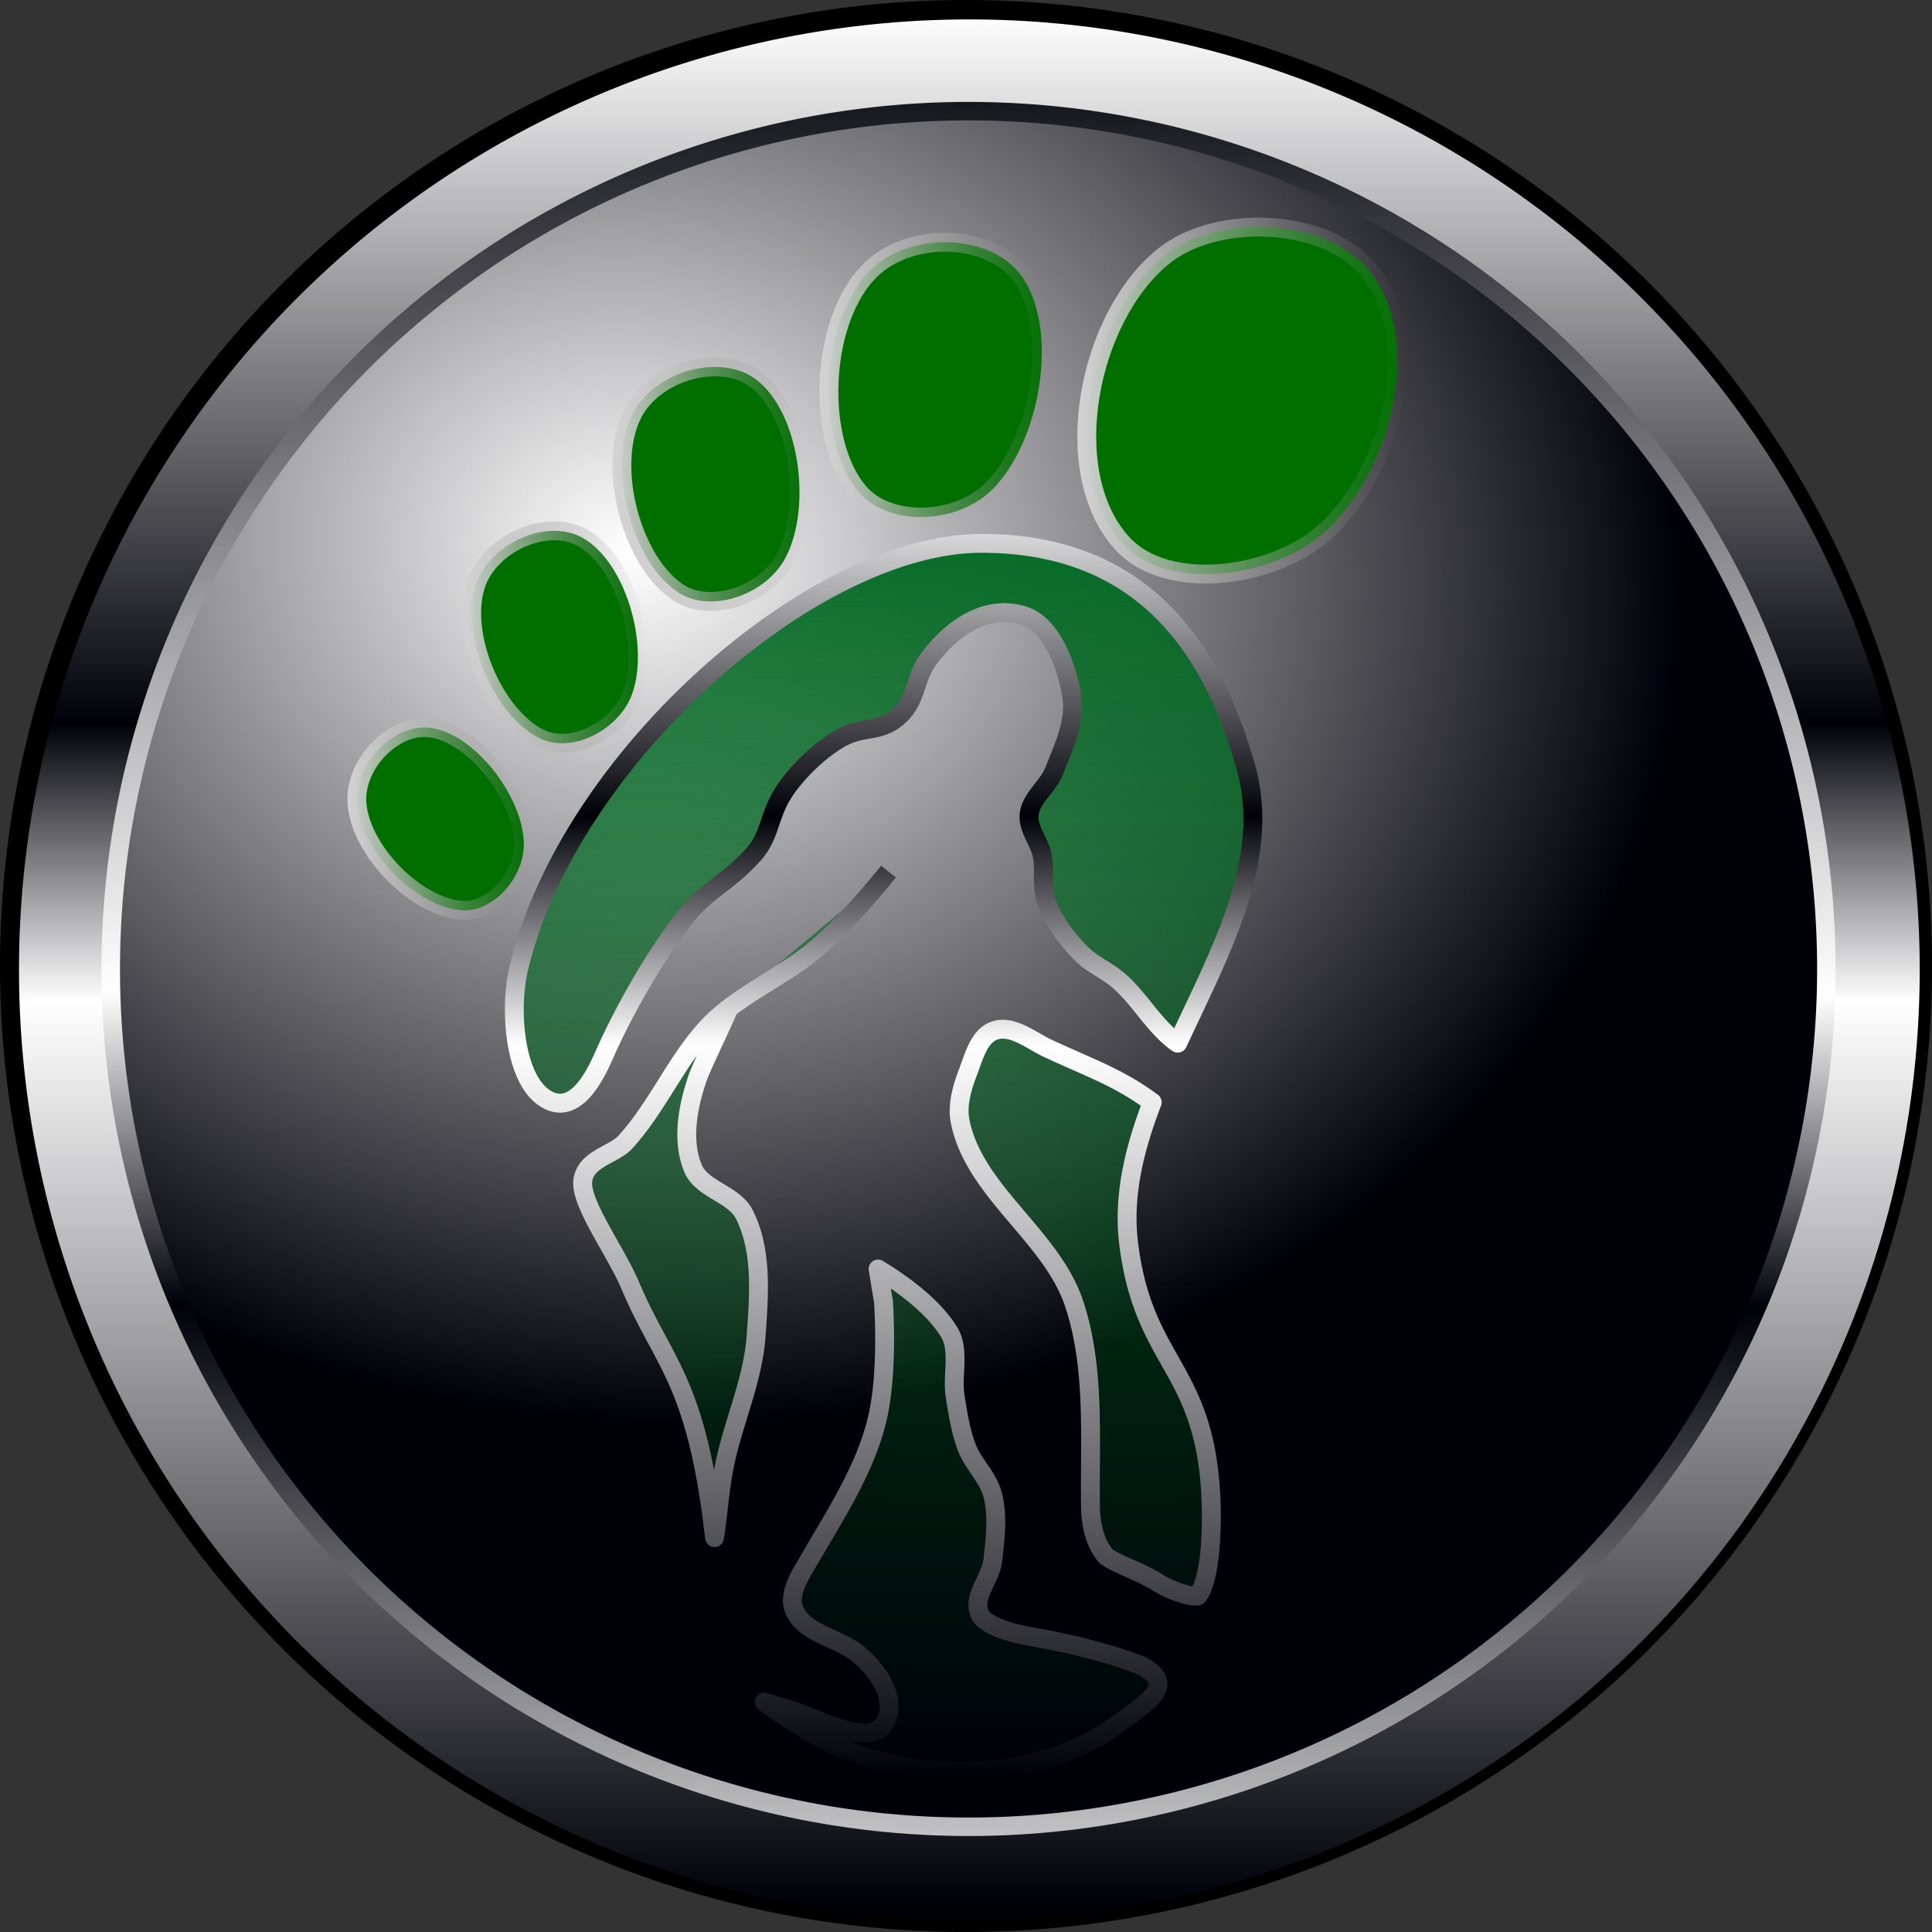 <?xml version="1.0"?>
<svg xmlns="http://www.w3.org/2000/svg" xmlns:xlink="http://www.w3.org/1999/xlink" width="512" height="512" viewBox="0 0 512 512">
  <rect x="0" y="0" width="512" height="512" fill="#333333" stroke="none"/>
  <defs>
    <linearGradient xlink:href="#c" id="k" x1="313.269" y1="-66.204" x2="313.269" y2="277.24" gradientUnits="userSpaceOnUse"/>
    <linearGradient id="f">
      <stop offset="0" stop-color="#d3d3d3"/>
      <stop offset="1" stop-color="#929292" stop-opacity="0"/>
    </linearGradient>
    <linearGradient id="d">
      <stop offset="0" stop-color="#fff"/>
      <stop offset=".35" stop-color="#000008"/>
      <stop offset=".507" stop-color="#fff"/>
      <stop offset="1" stop-color="#000008"/>
    </linearGradient>
    <linearGradient id="c">
      <stop offset="0" stop-color="#fff"/>
      <stop offset=".257" stop-color="#000008"/>
      <stop offset=".434" stop-color="#fff"/>
      <stop offset="1" stop-color="#000008"/>
    </linearGradient>
    <linearGradient id="b">
      <stop offset="0" stop-color="#fff"/>
      <stop offset=".188" stop-color="#7f7f83"/>
      <stop offset=".375" stop-color="#000008"/>
      <stop offset=".522" stop-color="#fff"/>
      <stop offset="1" stop-color="#000008"/>
    </linearGradient>
    <linearGradient id="a">
      <stop offset="0" stop-color="#006921"/>
      <stop offset="1" stop-color="#006921" stop-opacity="0"/>
    </linearGradient>
    <linearGradient xlink:href="#a" id="j" x1="149.756" y1="57.294" x2="149.756" y2="316.75" gradientUnits="userSpaceOnUse" gradientTransform="matrix(1.326 0 0 1.324 114.66 -142.046)"/>
    <linearGradient xlink:href="#b" id="g" x1="257.342" y1="-14.277" x2="257.342" y2="520.712" gradientUnits="userSpaceOnUse"/>
    <linearGradient id="e">
      <stop offset="0" stop-color="#fff"/>
      <stop offset="1" stop-color="#000008"/>
    </linearGradient>
    <linearGradient xlink:href="#d" id="i" x1="234.457" y1="564.059" x2="236.753" y2="-29.233" gradientUnits="userSpaceOnUse"/>
    <linearGradient xlink:href="#f" id="o" x1="179.767" y1="-25.379" x2="228.82" y2="-25.379" gradientUnits="userSpaceOnUse"/>
    <linearGradient xlink:href="#f" id="l" x1="342.773" y1="-88.048" x2="430.062" y2="-88.048" gradientUnits="userSpaceOnUse"/>
    <linearGradient xlink:href="#f" id="m" x1="274.442" y1="-93.592" x2="335.853" y2="-93.592" gradientUnits="userSpaceOnUse"/>
    <linearGradient xlink:href="#f" id="n" x1="219.572" y1="-65.888" x2="271.641" y2="-65.888" gradientUnits="userSpaceOnUse"/>
    <linearGradient xlink:href="#f" id="p" x1="149.327" y1="22.826" x2="198.593" y2="22.826" gradientUnits="userSpaceOnUse"/>
    <radialGradient xlink:href="#e" id="h" cx="147.784" cy="122.396" fx="147.784" fy="122.396" r="258.757" gradientUnits="userSpaceOnUse" gradientTransform="matrix(1.201 .169 -.14 .99 -4.51 -14.687)"/>
  </defs>
  <path d="M512 256a256 256 0 11-512 0 256 256 0 11512 0z"/>
  <path transform="matrix(.938 0 0 .938 16.761 16.872)" d="M512 256a256 256 0 11-512 0 256 256 0 11512 0z" fill="none" stroke="url(#g)" stroke-width="25"/>
  <path d="M512 256a256 256 0 11-512 0 256 256 0 11512 0z" transform="matrix(.888 0 0 .888 29.348 29.458)" fill="url(#h)" stroke="url(#i)" stroke-width="5.514"/>
  <g stroke-width="5">
    <path d="M194.73 62.51c-2.51 10.64-1.207 28.78 6.741 34.186 7.947 5.404 13.373-5.53 15.916-11.312 5.317-12.084 13.74-26.609 20.86-35.74 6.821-8.748 11.142-9.085 18.609-17.29 4.355-4.787 4.094-9.692 7.418-15.472 3.324-5.78 10.247-12.424 15.915-15.553 6.067-3.35 10.478-1.186 15.5-5.957 4.734-4.497 3.87-9.954 7.833-15.14 7.64-9.997 16.792-14.004 25.24-11.21 7.125 2.357 11.343 13.255 12.557 21.428 1 6.721-2.247 13.5-4.766 19.814-1.616 4.051-6.073 7-6.548 11.334-.415 3.788 2.686 7.144 3.44 10.88.811 4.017-.247 8.378 1.119 12.244 1.814 5.132 5.303 9.68 9.076 13.61 2.92 3.04 7.079 4.652 10.237 7.445 5.504 4.868 9.129 11.717 15.003 16.133.162.122.329.217.497.33 11.423-24.59 24.966-48.9 18.029-73.258-8.18-28.724-25.349-59.25-70.137-59.186C272.48-50.141 207.78 7.188 194.73 62.509zm97.998-25.739s-10.612 13.492-20.165 21.257c-8.421 6.846-20.465 12.048-27.809 20.035-8.414 9.151-13.356 21.182-21.758 30.404-3.144 3.45-10.674 4.382-11.293 10.355-.618 5.973 8.82 18.72 12.578 27.619 8.84 20.935 17.627 25.182 22.338 66.847.992-6.217 1.352-12.557 2.57-18.739 2.3-11.675 7.616-22.795 8.454-34.664.763-10.798 1.757-22.654-3.15-32.307-2.74-5.39-11.213-6.545-13.552-12.12-3.067-7.313-1.427-16.235 1.12-23.745 1.258-3.712 7.395-16.013 8.716-19.704m71.768 6.55a6.625 6.625 0 00-1.782.372c-4.028 1.422-5.356 6.771-6.88 10.756-1.612 4.214-3.05 8.939-2.155 13.36 3.765 18.6 24.241 30.26 30.213 48.275 5.625 16.969 4.087 35.573 4.31 53.445.065 5.18 1.108 9.686 3.979 13.32 3.234 2.456 8.637 3.851 13.732 7.031 5.096 3.18 10.404 3.981 10.742 3.606 3.481-4.362 4.14-19.312 3.21-30.12-2.653-30.9-17.812-32.587-21.55-63.374-1.524-12.547 1.515-24.973 6.258-37.312-8.892-6.57-16.256-8.98-27.602-14.27-3.97-1.852-8.293-5.36-12.475-5.089zm-32.575 63.538l1.426 8.638s1.369 18.289-1.633 31.032c-3.213 13.635-11.619 26.19-18.319 37.85-1.72 2.994-5.218 8.161-3.896 12.244 2.266 6.995 12.03 7.74 17.555 12.603 8.956 7.884 9.072 15.347 5.913 18.89-4.608 5.169-17.992-2.665-24.67-4.522-2.123-.59-4.333-1.26-6.548-1.986 3.163 2.424 7.231 5.038 12.64 8.274 23.206 13.878 59.538 13.721 81.149-2.524 7.107-5.342 16.024-10.133 6.222-15.38-8.33-3.223-18.1-5.729-30.011-7.826-3.501-.616-11.187-2.487-12.765-5.667-2.325-4.687 2.76-9.417 3.316-14.271.66-5.779 1.432-11.82 0-17.457-1.188-4.676-5.222-8.224-6.922-12.74-1.609-4.275-2.292-8.855-3.025-13.362-.927-5.7 1.384-12.362-1.7-17.25-3.974-6.3-11.097-11.875-18.732-16.546z" fill="url(#j)" stroke="url(#k)" stroke-linejoin="round" transform="translate(-57.269 194.204)"/>
    <path d="M365.797-126.441c14.334-11.382 43.614-10.015 54.764 4.488 14.273 18.564 5.04 53.631-12.579 69.068-13.374 11.717-41.35 15.796-53.322 2.654-17.303-18.994-8.991-60.228 11.137-76.21z" fill="#006f00" stroke="url(#l)" transform="translate(-57.269 194.204)"/>
    <path d="M320.385-64.626c-9.32 9.453-27.728 10.134-35.636.734-11.145-13.245-10.36-44.066 2.373-57.9 10.396-11.295 32.53-10.846 40.878.758 9.974 13.865 5.196 43.412-7.615 56.408z" fill="#006f00" stroke="url(#m)" transform="translate(-57.269 194.204)"/>
    <path d="M265.466-46.455c-5.146 9.867-19.735 14.918-28.386 9.311-12.191-7.901-19.142-32.825-12.336-47.042 5.556-11.608 23.41-16.665 32.955-9.397 11.405 8.685 14.842 33.564 7.767 47.128z" fill="#006f00" stroke="url(#n)" transform="translate(-57.269 194.204)"/>
    <path d="M224.878-10.542c-3.272 9.54-15.661 16.039-24.176 12.178-12-5.44-21.614-26.85-17.445-40.516 3.403-11.158 18.717-18.102 28.259-12.872 11.4 6.249 17.86 28.093 13.362 41.21z" fill="#006f00" stroke="url(#o)" transform="translate(-57.269 194.204)"/>
    <path d="M196.08 28.939c.381 9.074-7.886 18.563-16.296 18.097-11.851-.657-26.934-15.495-27.914-28.324-.8-10.474 9.776-21.29 19.496-20.01C182.98.235 195.557 16.465 196.08 28.94z" fill="#006f00" stroke="url(#p)" transform="translate(-57.269 194.204)"/>
  </g>
</svg>

